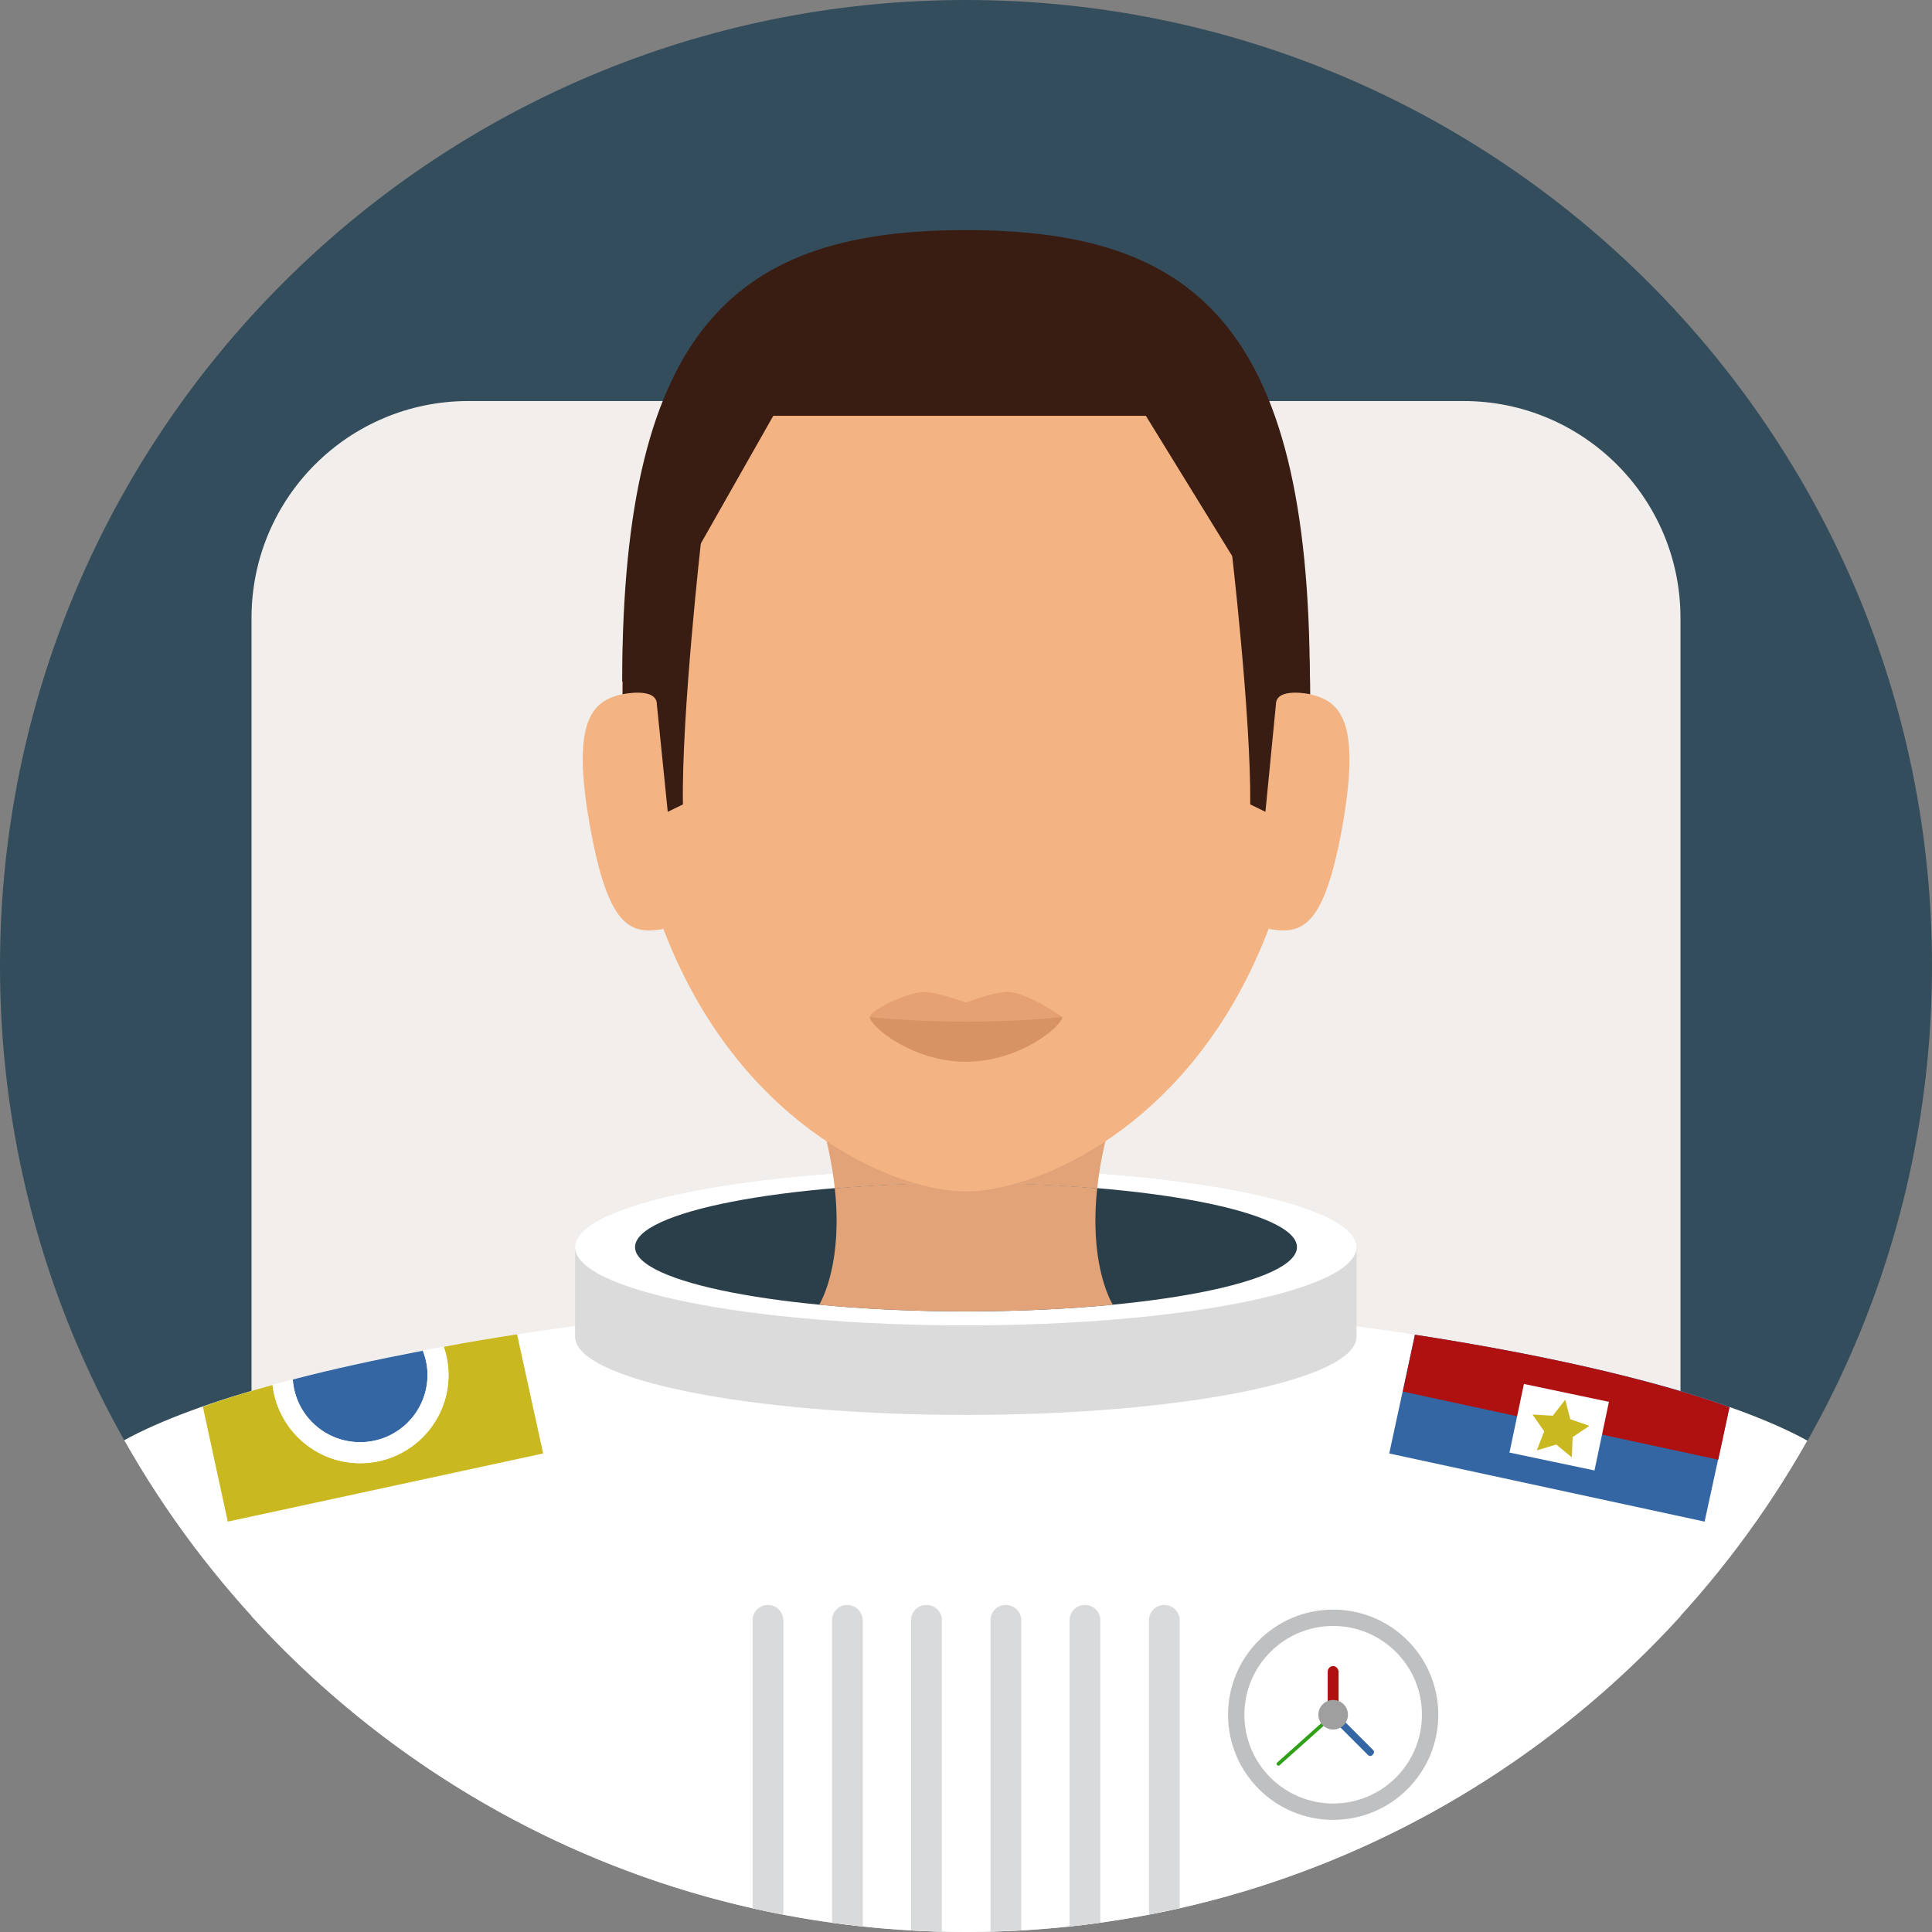 <?xml version="1.0" encoding="iso-8859-1"?>
<!-- Uploaded to: SVG Repo, www.svgrepo.com, Generator: SVG Repo Mixer Tools -->
<svg version="1.1" id="Layer_1" xmlns="http://www.w3.org/2000/svg" xmlns:xlink="http://www.w3.org/1999/xlink" 
	 viewBox="0 0 496.2 496.2" xml:space="preserve">
<rect x="0" y="0" width="496.2" height="496.2" fill="#808080" stroke="none"/>
<path style="fill:#334D5C;" d="M248.1,0C111.1,0,0,111.1,0,248.1s111.1,248.1,248.1,248.1s248.1-111.1,248.1-248.1S385.1,0,248.1,0z
	"/>
<path style="fill:#F2EEEB;" d="M375.9,103H120.3c-30.8,0-55.7,24.9-55.7,55.7v256.4c45.4,49.8,110.8,81.1,183.5,81.1
	s138.1-31.3,183.5-81.1V158.7C431.6,127.9,406.6,103,375.9,103z"/>
<path style="fill:#FFFFFF;" d="M247.7,333.4c-75,0-177.6,15.5-215.8,36.5c42.6,75.4,123.5,126.3,216.2,126.3S421.7,445.3,464.2,370
	C425.9,348.9,322.8,333.4,247.7,333.4z"/>
<g>
	<path style="fill:#D9DADB;" d="M197.2,412.2c-2.2,0-3.9,1.8-3.9,3.9v74c2.6,0.6,5.2,1.1,7.9,1.6v-75.6
		C201.1,413.9,199.4,412.2,197.2,412.2z"/>
	<path style="fill:#D9DADB;" d="M217.6,412.2c-2.2,0-3.9,1.8-3.9,3.9v77.7c2.6,0.4,5.2,0.7,7.9,1v-78.7
		C221.5,413.9,219.7,412.2,217.6,412.2z"/>
	<path style="fill:#D9DADB;" d="M237.9,412.2c-2.2,0-3.9,1.8-3.9,3.9v79.7c2.6,0.1,5.2,0.3,7.9,0.3v-80
		C241.9,413.9,240.1,412.2,237.9,412.2z"/>
	<path style="fill:#D9DADB;" d="M258.3,412.2c-2.2,0-3.9,1.8-3.9,3.9v80c2.6-0.1,5.3-0.2,7.9-0.3v-79.7
		C262.2,413.9,260.5,412.2,258.3,412.2z"/>
	<path style="fill:#D9DADB;" d="M278.6,412.2c-2.2,0-3.9,1.8-3.9,3.9v78.7c2.6-0.3,5.3-0.6,7.9-1v-77.7
		C282.6,413.9,280.8,412.2,278.6,412.2z"/>
	<path style="fill:#D9DADB;" d="M299,412.2c-2.2,0-3.9,1.8-3.9,3.9v75.6c2.6-0.5,5.3-1.1,7.9-1.6v-74
		C302.9,413.9,301.2,412.2,299,412.2z"/>
</g>
<circle style="fill:#BFC0C1;" cx="342.4" cy="440.4" r="27"/>
<circle style="fill:#FFFFFF;" cx="342.4" cy="440.4" r="22.8"/>
<path style="fill:#AF1010;" d="M342.4,427.9c-0.7,0-1.4,0.6-1.4,1.4v11.2c0,0.7,0.6,1.4,1.4,1.4s1.4-0.6,1.4-1.4v-11.2
	C343.7,428.5,343.1,427.9,342.4,427.9z"/>
<path style="fill:#3366A3;" d="M352.6,449.4l-9.6-9.6c-0.4-0.4-0.9-0.4-1.3,0s-0.4,0.9,0,1.3l9.6,9.6c0.2,0.2,0.4,0.3,0.6,0.3
	s0.5-0.1,0.6-0.3C353,450.3,353,449.7,352.6,449.4z"/>
<path style="fill:#30A018;" d="M342.7,440.1c-0.2-0.2-0.5-0.2-0.6,0L328,452.7c-0.2,0.2-0.2,0.5,0,0.6c0.1,0.1,0.2,0.2,0.3,0.2
	c0.1,0,0.2,0,0.3-0.1l14.1-12.6C342.9,440.6,342.9,440.3,342.7,440.1z"/>
<path style="fill:#9F9FA0;" d="M342.4,436.6c-2.1,0-3.8,1.7-3.8,3.8s1.7,3.8,3.8,3.8c2.1,0,3.8-1.7,3.8-3.8S344.5,436.6,342.4,436.6
	z"/>
<path style="fill:#C9B81F;" d="M132.8,342.7c-6.4,1-12.7,2-18.8,3.2c0.8,2.3,1.2,4.7,1.2,7.2c0,12.5-10.1,22.7-22.7,22.7
	c-11.6,0-21.2-8.8-22.5-20.1c-6.4,1.8-12.5,3.6-17.9,5.6l6.4,29.5l81-17.5L132.8,342.7z"/>
<path style="fill:#3366A3;" d="M108.6,346.9c-11.9,2.3-23.1,4.7-33.4,7.4c0.6,9,8.1,16.1,17.3,16.1c9.6,0,17.3-7.8,17.3-17.3
	C109.8,350.9,109.3,348.8,108.6,346.9z"/>
<path style="fill:#FFFFFF;" d="M113.9,345.9c-1.8,0.3-3.6,0.7-5.3,1c0.8,1.9,1.2,4,1.2,6.2c0,9.6-7.8,17.3-17.3,17.3
	c-9.2,0-16.7-7.1-17.3-16.1c-1.8,0.5-3.5,0.9-5.2,1.4c1.3,11.3,10.9,20.1,22.5,20.1c12.5,0,22.7-10.1,22.7-22.7
	C115.1,350.6,114.7,348.1,113.9,345.9z"/>
<path style="fill:#3366A3;" d="M363.4,342.8l-6.6,30.5l81,17.5l6.4-29.5C423.1,353.9,394.5,347.6,363.4,342.8z"/>
<path style="fill:#AF1010;" d="M363.4,342.8l-3.1,14.6l81,17.5l2.9-13.5C423.1,353.9,394.5,347.6,363.4,342.8z"/>
<rect x="391.49" y="355.044" transform="matrix(-0.206 0.979 -0.979 -0.206 841.459 49.907)" style="fill:#FFFFFF;" width="18.001" height="22.301"/>
<polygon style="fill:#C9B81F;" points="403.3,364.5 402,359.5 398.8,363.6 393.6,363.3 396.6,367.6 394.7,372.5 399.7,371 
	403.7,374.3 403.9,369.1 408.2,366.2 "/>
<path style="fill:#DBDBDB;" d="M248.1,300.2c-55.4,0-100.4,9-100.4,20.1c0,1.3,0,21.7,0,23c0,11.1,44.9,20.1,100.4,20.1
	c55.4,0,100.3-9,100.3-20.1c0-1.3,0-21.7,0-23C348.4,309.2,303.5,300.2,248.1,300.2z"/>
<path style="fill:#FFFFFF;" d="M248.1,300.2c-55.4,0-100.4,9-100.4,20.1s44.9,20.1,100.4,20.1c55.4,0,100.3-9,100.3-20.1
	S303.5,300.2,248.1,300.2z"/>
<path style="fill:#2A3F49;" d="M248.1,303.8c-46.9,0-85,7.4-85,16.5s38.1,16.5,85,16.5s85-7.4,85-16.5S295,303.8,248.1,303.8z"/>
<g>
	<path style="fill:#E2A379;" d="M209.2,282.1c2.9,8.8,4.5,16.5,5.2,23.1c10.3-0.9,21.7-1.4,33.7-1.4s23.4,0.5,33.7,1.4
		c0.7-6.6,2.3-14.2,5.2-23.1H209.2z"/>
	<path style="fill:#E2A379;" d="M281.8,305.2c-10.3-0.9-21.7-1.4-33.7-1.4s-23.4,0.5-33.7,1.4c2,18.5-3,28.2-4,29.9
		c11.4,1.1,24.2,1.7,37.7,1.7c13.6,0,26.4-0.6,37.7-1.7C284.8,333.4,279.8,323.7,281.8,305.2z"/>
</g>
<path style="fill:#F4B382;" d="M248.1,61.6c-48.7,0-88.3,21.2-88.3,113.6c0,31.3,6.2,55.8,15.5,74.7c20.4,41.6,55.7,56.1,72.8,56.1
	s52.4-14.5,72.8-56.1c9.3-18.9,15.5-43.4,15.5-74.7C336.4,82.8,296.8,61.6,248.1,61.6z"/>
<path style="fill:#E5A173;" d="M259.5,254.8c-3.3-0.5-11.4,2.7-11.4,2.7s-8.3-3.1-11.6-2.7c-5.3,0.8-13.1,4.9-13.1,6.4
	c0,2.4,11,8.8,24.7,8.8s24.7-6.5,24.7-8.8C272.8,261.2,264.9,255.5,259.5,254.8z"/>
<path style="fill:#D89364;" d="M248.1,262.4c-14.6,0-24.7-1.2-24.7-1.2c0,2.4,11,11.5,24.7,11.5c13.7,0,24.7-9.1,24.7-11.5
	C272.8,261.2,262.7,262.4,248.1,262.4z"/>
<g>
	<path style="fill:#F4B382;" d="M161.4,178c-8.4,1.4-14.9,5.1-10.1,32.9s10.7,29.1,19.1,27.7L161.4,178z"/>
	<path style="fill:#F4B382;" d="M334.9,178l-9,60.6c8.4,1.4,14.3,0.1,19.1-27.7C349.7,183.1,343.3,179.5,334.9,178z"/>
</g>
<g>
	<path style="fill:#3A1D12;" d="M248.1,59.1c-58,0-88.3,23.7-88.3,116.1l38.8-68.4h95.7l42.1,68.4C336.4,82.8,306.1,59.1,248.1,59.1
		z"/>
	<path style="fill:#3A1D12;" d="M180.1,138.6l-14.6,2.2c-4.2,10.9-5.6,24.4-5.6,37.5c0,0,8.8-1.9,8.8,2.6l2.8,27.6l3.9-1.9
		C175,183.6,180.1,138.6,180.1,138.6z"/>
	<path style="fill:#3A1D12;" d="M330.8,140.8l-14.6-0.4c0,0,5.1,43.2,4.9,66.2l3.9,1.9l2.7-27.6c0-4.5,8.8-2.6,8.8-2.6
		C336.5,165.1,335.1,151.7,330.8,140.8z"/>
</g>
<path style="fill:#2A3F49;" d="M311.5,337.4L311.5,337.4L311.5,337.4L311.5,337.4z"/>
</svg>